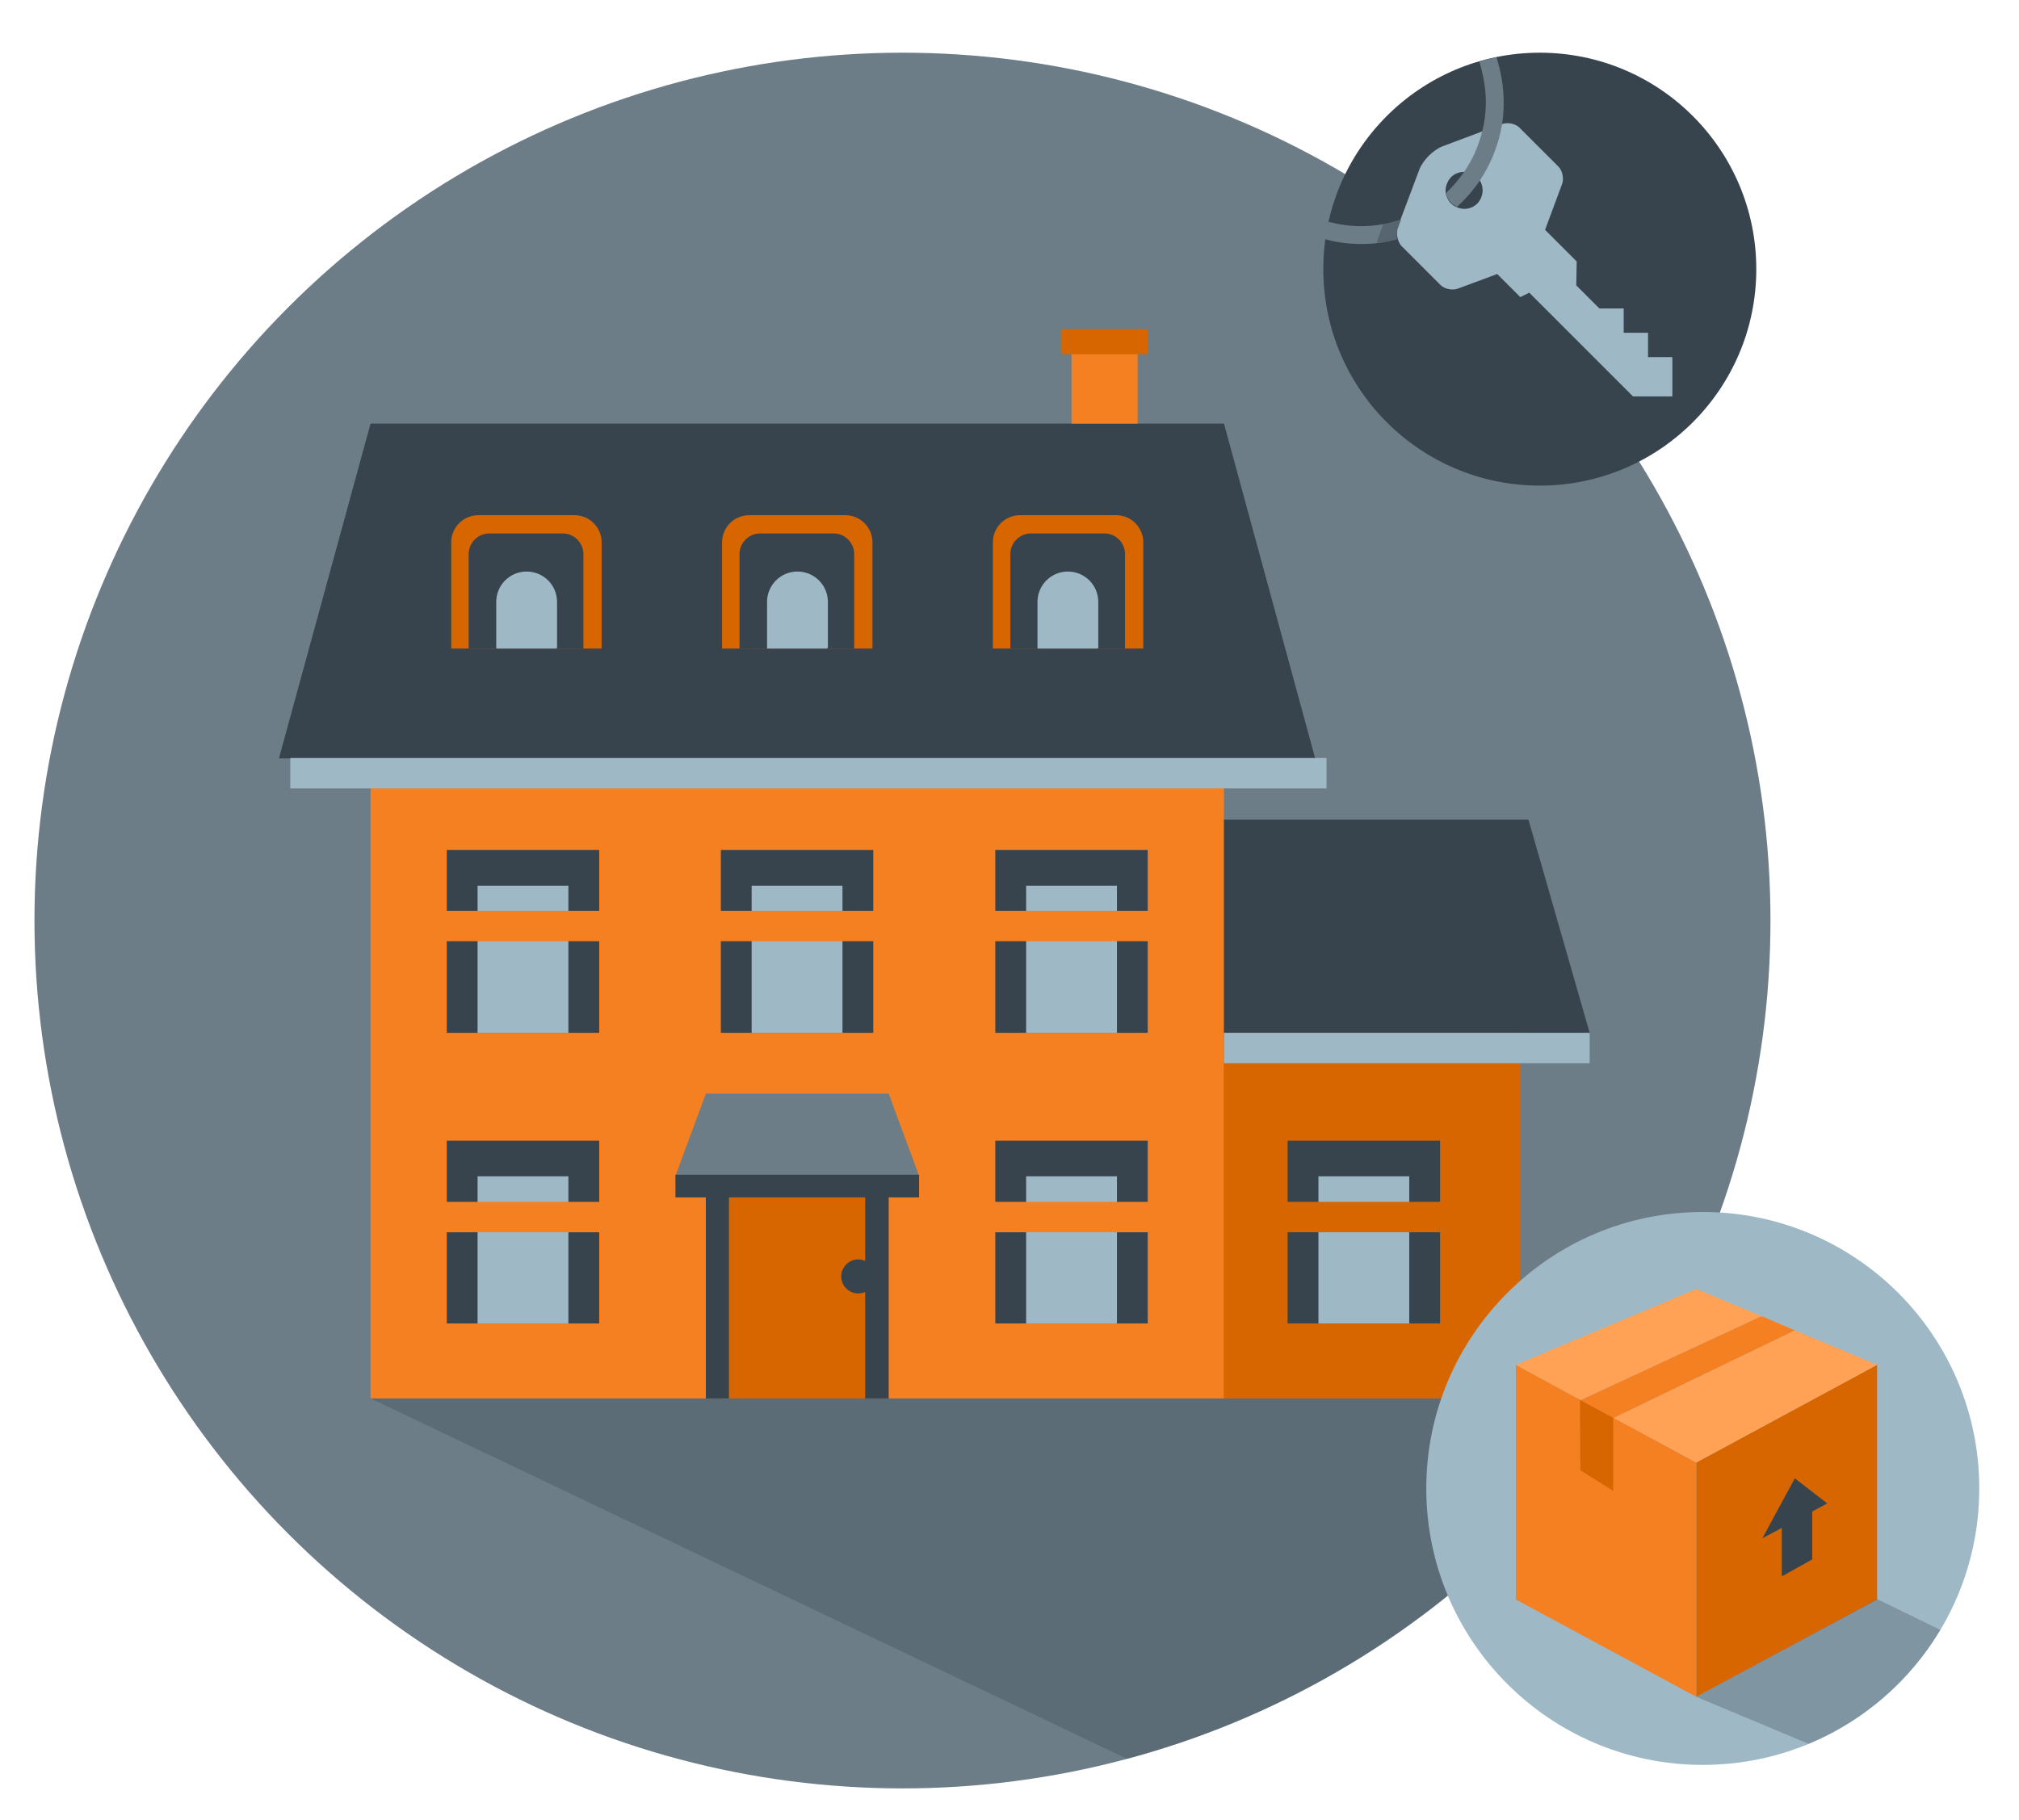 <?xml version="1.0" encoding="utf-8"?>
<!-- Generator: Adobe Illustrator 21.1.0, SVG Export Plug-In . SVG Version: 6.00 Build 0)  -->
<svg version="1.1" id="Layer_1" xmlns="http://www.w3.org/2000/svg" xmlns:xlink="http://www.w3.org/1999/xlink" x="0px" y="0px"
	 viewBox="0 0 498 449" style="enable-background:new 0 0 498 449;" xml:space="preserve">
<style type="text/css">
	.st0{fill:#6C7D88;}
	.st1{fill:none;}
	.st2{opacity:0.3;fill:#37444E;}
	.st3{fill:#A8CD5A;}
	.st4{fill:#37444E;}
	.st5{fill:#F48022;}
	.st6{fill:#D86600;}
	.st7{fill:#9EB8C6;}
	.st8{fill:#FFA255;}
	.st9{opacity:0.42;fill:#37444E;}
</style>
<g>
	<circle class="st0" cx="222.6" cy="227.1" r="214.1"/>
	<g>
		<circle class="st1" cx="222.6" cy="227.1" r="214.1"/>
		<g>
			<path class="st2" d="M278,433.9c47.5-12.7,88.6-41.4,117-79.9l-20-9H91.4L278,433.9z"/>
			<g>
				<g>
					<polygon class="st3" points="101.6,299.4 178.5,276.8 128.7,326.6 					"/>
				</g>
				<g>
					<polygon class="st4" points="324.4,187.1 68.8,187.1 91.4,104.5 301.9,104.5 					"/>
				</g>
				<g>
					<rect x="91.4" y="187.1" class="st5" width="210.5" height="157.9"/>
				</g>
				<g>
					<rect x="264.3" y="81.9" class="st5" width="16.3" height="22.6"/>
				</g>
				<g>
					<rect x="261.8" y="81.2" class="st6" width="21.3" height="6.2"/>
				</g>
				<g>
					<rect x="301.9" y="254.8" class="st6" width="73.1" height="90.2"/>
				</g>
				<g>
					<polygon class="st4" points="392.1,254.8 301.9,254.8 301.9,202.2 377,202.2 					"/>
				</g>
				<g>
					<g>
						<g>
							<path class="st6" d="M148.3,160h-37v-26.2c0-3.7,3-6.7,6.7-6.7h23.7c3.7,0,6.7,3,6.7,6.7V160z"/>
						</g>
						<g>
							<path class="st4" d="M144,160h-28.4v-23.3c0-2.8,2.3-5.1,5.1-5.1h18.1c2.8,0,5.1,2.3,5.1,5.1V160z"/>
						</g>
						<g>
							<path class="st7" d="M137.1,160h-14.5c-0.1,0-0.2-0.1-0.2-0.2v-11.3c0-4.1,3.3-7.5,7.5-7.5l0,0c4.1,0,7.5,3.3,7.5,7.5v11.3
								C137.3,159.9,137.2,160,137.1,160z"/>
						</g>
					</g>
					<g>
						<g>
							<path class="st6" d="M215.1,160h-37v-26.2c0-3.7,3-6.7,6.7-6.7h23.7c3.7,0,6.7,3,6.7,6.7V160z"/>
						</g>
						<g>
							<path class="st4" d="M210.8,160h-28.4v-23.3c0-2.8,2.3-5.1,5.1-5.1h18.1c2.8,0,5.1,2.3,5.1,5.1V160z"/>
						</g>
						<g>
							<path class="st7" d="M203.9,160h-14.5c-0.1,0-0.2-0.1-0.2-0.2v-11.3c0-4.1,3.3-7.5,7.5-7.5l0,0c4.1,0,7.5,3.3,7.5,7.5v11.3
								C204.1,159.9,204,160,203.9,160z"/>
						</g>
					</g>
					<g>
						<g>
							<path class="st6" d="M281.9,160h-37v-26.2c0-3.7,3-6.7,6.7-6.7h23.7c3.7,0,6.7,3,6.7,6.7V160z"/>
						</g>
						<g>
							<path class="st4" d="M277.6,160h-28.4v-23.3c0-2.8,2.3-5.1,5.1-5.1h18.1c2.8,0,5.1,2.3,5.1,5.1V160z"/>
						</g>
						<g>
							<path class="st7" d="M270.6,160h-14.5c-0.1,0-0.2-0.1-0.2-0.2v-11.3c0-4.1,3.3-7.5,7.5-7.5l0,0c4.1,0,7.5,3.3,7.5,7.5v11.3
								C270.9,159.9,270.8,160,270.6,160z"/>
						</g>
					</g>
				</g>
				<rect x="71.6" y="187" class="st7" width="255.6" height="7.5"/>
				<rect x="301.9" y="254.8" class="st7" width="90.2" height="7.5"/>
				<g>
					<g>
						<rect x="174.1" y="277.3" class="st4" width="45.1" height="67.7"/>
					</g>
					<g>
						<rect x="179.8" y="283.5" class="st6" width="33.6" height="61.5"/>
					</g>
					<g>
						<circle class="st4" cx="211.7" cy="314.9" r="4.2"/>
					</g>
				</g>
				<g>
					<polygon class="st0" points="226.7,290.1 166.6,290.1 174.1,269.8 219.2,269.8 					"/>
				</g>
				<rect x="166.6" y="289.8" class="st4" width="60.1" height="5.6"/>
				<g>
					<g>
						<rect x="245.5" y="209.7" class="st4" width="37.6" height="45.1"/>
					</g>
					<g>
						<rect x="253.1" y="218.5" class="st7" width="22.4" height="36.3"/>
					</g>
					<g>
						<rect x="243.8" y="224.7" class="st5" width="40.9" height="7.5"/>
					</g>
					<g>
						<rect x="177.8" y="209.7" class="st4" width="37.6" height="45.1"/>
					</g>
					<g>
						<rect x="185.4" y="218.5" class="st7" width="22.4" height="36.3"/>
					</g>
					<g>
						<rect x="176.2" y="224.7" class="st5" width="40.9" height="7.5"/>
					</g>
					<g>
						<rect x="110.2" y="209.7" class="st4" width="37.6" height="45.1"/>
					</g>
					<g>
						<rect x="117.8" y="218.5" class="st7" width="22.4" height="36.3"/>
					</g>
					<g>
						<rect x="108.5" y="224.7" class="st5" width="40.9" height="7.5"/>
					</g>
				</g>
				<g>
					<g>
						<rect x="245.5" y="281.4" class="st4" width="37.6" height="45.1"/>
					</g>
					<g>
						<rect x="253.1" y="290.2" class="st7" width="22.4" height="36.3"/>
					</g>
					<g>
						<rect x="243.8" y="296.5" class="st5" width="40.9" height="7.5"/>
					</g>
					<g>
						<rect x="110.2" y="281.4" class="st4" width="37.6" height="45.1"/>
					</g>
					<g>
						<rect x="117.8" y="290.2" class="st7" width="22.4" height="36.3"/>
					</g>
					<g>
						<rect x="108.5" y="296.5" class="st5" width="40.9" height="7.5"/>
					</g>
				</g>
				<g>
					<g>
						<rect x="317.6" y="281.4" class="st4" width="37.6" height="45.1"/>
					</g>
					<g>
						<rect x="325.2" y="290.2" class="st7" width="22.4" height="36.3"/>
					</g>
					<g>
						<rect x="315.9" y="296.5" class="st6" width="40.9" height="7.5"/>
					</g>
				</g>
			</g>
		</g>
	</g>
</g>
<g>
	<g>
		<circle class="st7" cx="420" cy="367.2" r="68.2"/>
		<polygon class="st5" points="418.4,418.6 373.9,394.6 373.9,336.7 418.4,360.8 		"/>
		<polygon class="st6" points="418.4,418.6 463,394.6 463,336.7 418.4,360.8 		"/>
		<polygon class="st4" points="439.5,388.9 447,384.7 447,370 439.5,374.2 		"/>
		<polygon class="st4" points="434.7,379.5 450.7,370.9 442.7,364.7 		"/>
		<g>
			<polygon class="st8" points="418.4,360.8 463,336.7 442.7,328.2 398,349.8 			"/>
			<polygon class="st8" points="418.4,318 373.9,336.7 389.9,345.4 434.5,324.7 			"/>
			<polygon class="st6" points="442.7,328.2 434.5,324.7 434.5,324.7 442.7,328.2 			"/>
			<polygon class="st6" points="389.9,345.4 389.7,345.4 389.8,362.7 397.9,367.8 397.9,349.9 398,349.8 			"/>
			<polygon class="st5" points="442.7,328.2 434.5,324.7 389.9,345.4 398,349.8 			"/>
		</g>
	</g>
	<path class="st2" d="M418.4,418.6l27.7,11.6c13.6-5.6,25-15.6,32.5-28.1l-15.6-7.6L418.4,418.6z"/>
</g>
<g>
	<circle class="st4" cx="379.8" cy="66.4" r="53.4"/>
	<g>
		<g>
			<path class="st1" d="M358.9,44.7c0.9-0.9,2.1-1.3,3.3-1.3c-1.3,1.9-2.8,3.7-4.5,5.3C357.5,47.3,357.9,45.8,358.9,44.7z"/>
			<path class="st1" d="M366,45.5c1.1,1.8,0.9,4.1-0.6,5.7c-1.4,1.4-3.4,1.7-5.1,0.9C362.5,50.2,364.4,47.9,366,45.5z"/>
			<path class="st7" d="M344.8,59c0.2,0.7,0.5,1.3,0.9,1.7l9.6,9.6c1,1,2.9,1.4,4.3,0.9l9.7-3.6l5.7,5.7l2.2-1.1l25.6,25.6h9.7
				l0-9.7l-6,0l0-6l-6,0l0-6l-6,0l-5.7-5.7l0.1-5.9l-7.8-7.8l4.2-11.3c0.5-1.3,0.1-3.3-0.9-4.3l-9.6-9.6c-1-1-2.9-1.4-4.3-0.9
				l-0.3,0.1l-4.8,1.8l-9.6,3.6c-2.3,0.9-4.8,3.4-5.7,5.7l-4.7,12.5l-0.8,2.2C344.5,57.2,344.5,58.1,344.8,59z M357.9,43.7
				c0.9-0.9,2.1-1.3,3.3-1.3c1.2,0,2.3,0.5,3.2,1.3c0.2,0.2,0.4,0.5,0.6,0.8c1.1,1.8,0.9,4.1-0.6,5.7c-1.4,1.4-3.4,1.7-5.1,0.9
				c-0.5-0.2-1-0.5-1.4-0.9c-0.7-0.7-1.1-1.6-1.3-2.5C356.4,46.3,356.9,44.8,357.9,43.7z"/>
		</g>
		<g>
			<path class="st0" d="M366.5,25.2c0,2.5-0.3,4.9-0.9,7.2c-0.9,3.6-2.4,7-4.4,9.9c-1.3,1.9-2.8,3.7-4.5,5.3
				c0.1,0.9,0.6,1.8,1.3,2.5c0.4,0.4,0.9,0.7,1.4,0.9c2.2-2,4.1-4.2,5.7-6.6c2.7-4.1,4.6-8.8,5.4-13.8c0.3-1.8,0.4-3.6,0.4-5.4
				c0-3.9-0.7-7.6-1.8-11.1c-1.4,0.3-2.8,0.7-4.2,1.1C365.8,18.3,366.5,21.7,366.5,25.2z"/>
			<path class="st0" d="M327.6,54.7c-0.3,1.4-0.6,2.8-0.8,4.3c2.9,0.8,5.9,1.2,9,1.2c3.1,0,6.1-0.4,8.9-1.2c-0.3-0.9-0.3-1.8,0-2.6
				l0.8-2.2c-3.1,1-6.3,1.6-9.7,1.6C333,55.8,330.3,55.4,327.6,54.7z"/>
			<path class="st9" d="M344.8,56.4c-0.3,0.8-0.3,1.7,0,2.6c-1.7,0.4-3.4,0.8-5.2,0.9c0-0.2,0.1-0.3,0.1-0.5l0.8-2.2l0.7-1.9
				c1.5-0.3,2.9-0.6,4.4-1.1L344.8,56.4z"/>
		</g>
	</g>
</g>
</svg>
